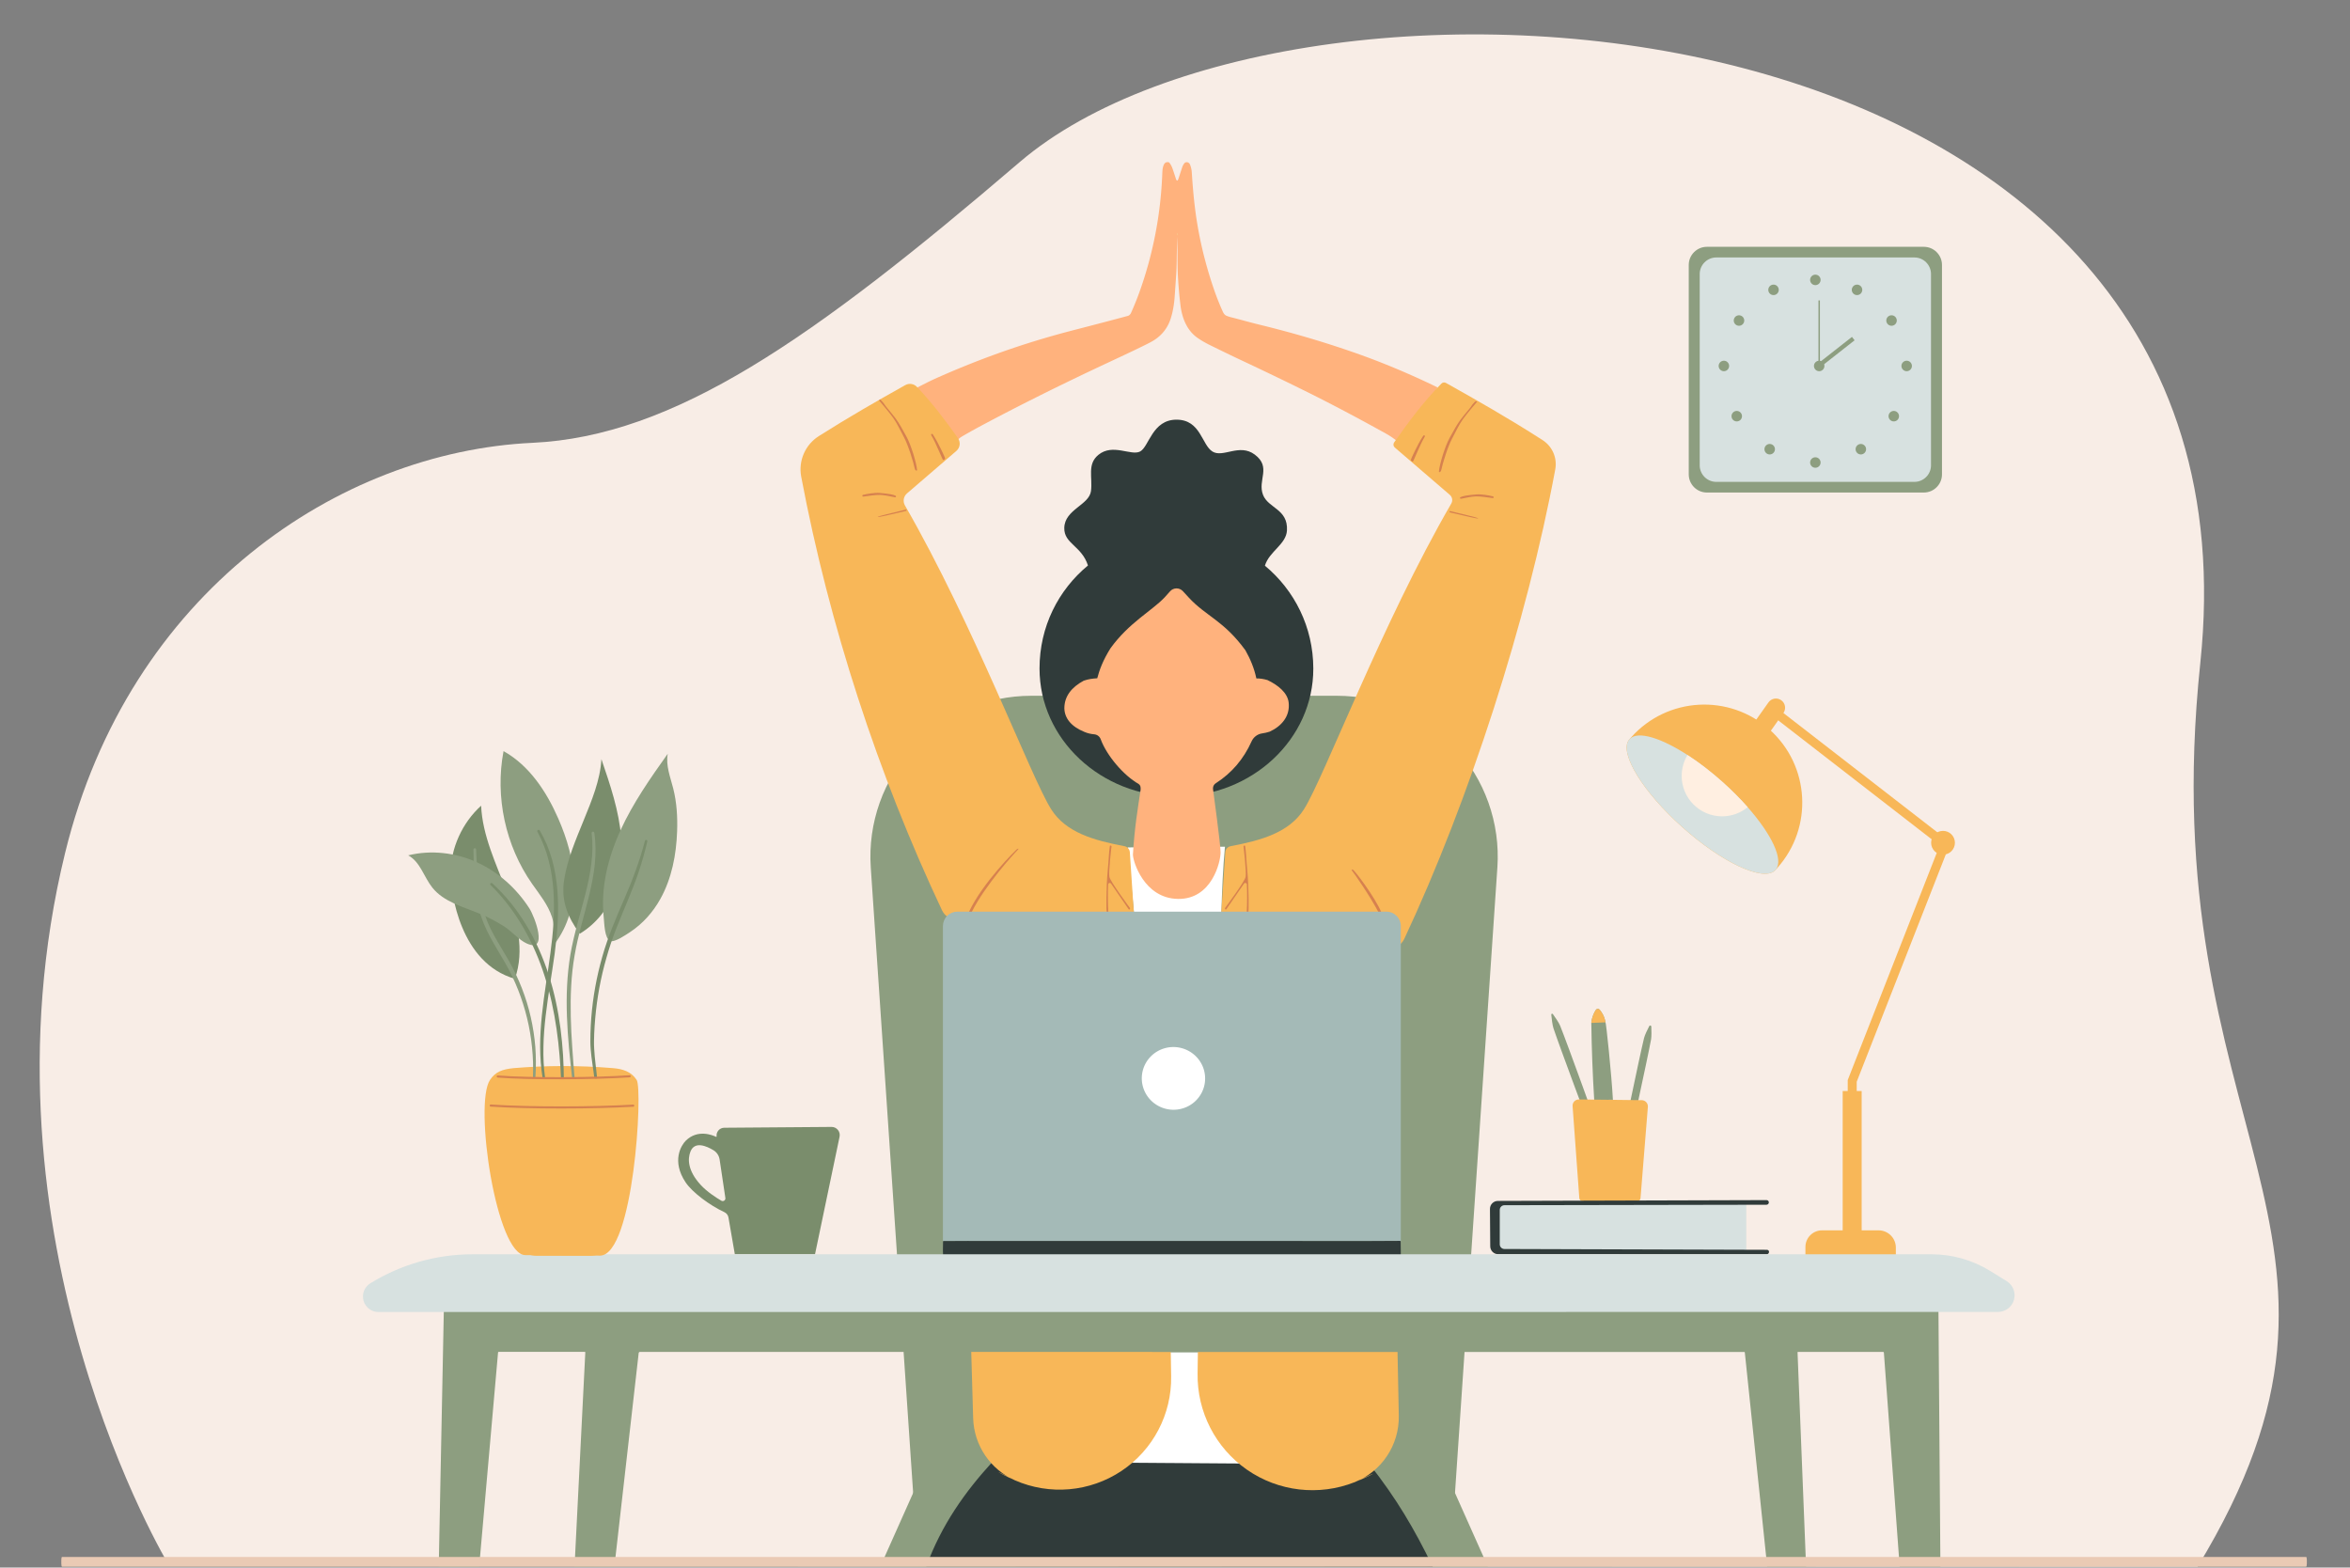 <?xml version="1.0" encoding="UTF-8" standalone="no"?><!DOCTYPE svg PUBLIC "-//W3C//DTD SVG 1.1//EN" "http://www.w3.org/Graphics/SVG/1.1/DTD/svg11.dtd"><svg width="100%" height="100%" viewBox="0 0 2000 1334" version="1.1" xmlns="http://www.w3.org/2000/svg" xmlns:xlink="http://www.w3.org/1999/xlink" xml:space="preserve" xmlns:serif="http://www.serif.com/" style="fill-rule:evenodd;clip-rule:evenodd;stroke-linecap:round;stroke-linejoin:round;stroke-miterlimit:1.5;"><rect x="0" y="0" width="2000" height="1334" fill="#808080" stroke="none"/><rect id="Artboard1" x="0" y="0" width="2000" height="1333.38" style="fill:none;"/><clipPath id="_clip1"><rect x="0" y="0" width="2000" height="1333.38"/></clipPath><g clip-path="url(#_clip1)"><g><path d="M144.191,1332.77c-0,0 -169.081,-278.39 -88.786,-606.875c54.342,-222.312 233.698,-341.353 397.701,-349.041c120.486,-5.649 237.802,-87.43 414.672,-238.874c237.975,-203.765 1065.76,-152.544 1004.83,426.196c-42.284,401.662 171.231,483.718 -2.32,769.126l-1726.1,-0.532Z" style="fill:#f8ede6;fill-rule:nonzero;"/><path d="M1281.88,1368.2l-548.321,-0l54.832,-122.849l438.657,-0l54.832,122.849Z" style="fill:#8d9e80;"/><path d="M1274.37,738.194c2.562,-37.807 -10.67,-74.984 -36.544,-102.671c-25.874,-27.686 -62.071,-43.402 -99.965,-43.402l-260.271,0c-37.894,0 -74.092,15.716 -99.965,43.402c-25.874,27.687 -39.107,64.864 -36.544,102.671c15.911,234.799 45.41,670.103 45.41,670.103l442.469,-0c0,-0 29.499,-435.304 45.41,-670.103Z" style="fill:#8d9e80;"/><path d="M1223.55,329.739l-0.856,1.317l-1.004,1.583l-2.422,3.941l-2.983,4.991l-3.545,6.041l-1.437,2.394l-1.575,2.487l-1.721,2.596l-1.851,2.698l-1.989,2.79l-2.128,2.892l-2.274,3.002l-2.403,3.094l-1.446,1.786l-1.501,1.741l-0.865,0.948l-0.875,0.939l-0.516,0.516l-0.488,0.433l-0.46,0.35l-0.443,0.267l-0.405,0.184l-0.386,0.101l-0.185,0.028l-0.174,-0l-0.176,-0.019l-0.165,-0.046l-0.157,-0.064l-0.156,-0.083l-0.157,-0.11l-0.138,-0.129l0.101,-0.203l0.065,-0.202l0.027,-0.185l-0.009,-0.184l-0.055,-0.184l-0.092,-0.175l-0.129,-0.166l-0.175,-0.156l-1.05,-0.829l-1.068,-0.792l-1.068,-0.774l-1.087,-0.745l-1.096,-0.719l-1.104,-0.699l-1.115,-0.663l-1.123,-0.645l-8.914,-4.917l-8.72,-4.77l-8.545,-4.604l-8.352,-4.448l-8.178,-4.291l-7.983,-4.135l-7.809,-3.978l-7.615,-3.821l-6.409,-3.168l-6.612,-3.25l-6.832,-3.324l-7.026,-3.398l-7.238,-3.481l-7.44,-3.555l-7.652,-3.628l-7.864,-3.701l-5.857,-2.772l-6.418,-3.085l-7.008,-3.407l-7.569,-3.711l-1.538,-0.773l-1.482,-0.783l-1.427,-0.783l-1.391,-0.801l-1.335,-0.801l-1.28,-0.81l-1.234,-0.82l-1.188,-0.829l-0.037,-0.027l-0.709,-0.525l-0.69,-0.543l-0.673,-0.571l-0.653,-0.59l-0.645,-0.617l-0.617,-0.635l-0.617,-0.654l-0.589,-0.672l-0.571,-0.709l-0.553,-0.718l-0.543,-0.746l-0.525,-0.755l-0.506,-0.792l-0.488,-0.801l-0.47,-0.829l-0.451,-0.838l-0.442,-0.875l-0.415,-0.884l-0.396,-0.902l-0.386,-0.93l-0.359,-0.94l-0.35,-0.966l-0.323,-0.977l-0.303,-1.003l-0.295,-1.022l-0.267,-1.041l-0.249,-1.04l-0.23,-1.069l-0.212,-1.086l-0.193,-1.096l-0.175,-1.105l-0.147,-1.123l-0.387,-3.242l-0.369,-3.278l-0.331,-3.306l-0.295,-3.342l-0.276,-3.371l-0.249,-3.398l-0.211,-3.425l-0.185,-3.462l-0.119,-3.26l-0.092,-3.812l-0.055,-4.356l-0.01,-4.917l-0.009,-4.558l-0.028,-4.245l-0.036,-3.932l-0.065,-3.61l0,-0.009l0.037,0.009l0.009,0.037l-0.221,5.654l-0.166,5.212l-0.11,4.751l-0.065,4.301l-0.073,4.3l-0.129,4.098l-0.184,3.895l-0.249,3.683l-1.123,15.967l-0.194,2.394l-0.258,2.349l-0.304,2.292l-0.359,2.247l-0.414,2.192l-0.47,2.145l-0.524,2.091l-0.581,2.044l-0.515,1.593l-0.571,1.538l-0.635,1.501l-0.341,0.727l-0.35,0.718l-0.378,0.71l-0.377,0.69l-0.405,0.682l-0.415,0.672l-0.423,0.663l-0.452,0.644l-0.46,0.645l-0.47,0.626l-0.543,0.681l-0.571,0.663l-0.58,0.654l-0.598,0.636l-0.617,0.626l-0.645,0.608l-0.654,0.589l-0.672,0.58l-0.691,0.571l-0.718,0.552l-0.727,0.535l-0.746,0.524l-0.774,0.507l-0.782,0.497l-0.811,0.479l-0.819,0.46l-1.989,1.059l-2.689,1.363l-3.398,1.676l-4.089,1.989l-4.788,2.293l-5.488,2.597l-13.076,6.132l-7.228,3.38l-7.155,3.379l-7.091,3.361l-7.007,3.361l-6.943,3.352l-6.861,3.334l-6.795,3.333l-6.722,3.324l-6.649,3.315l-6.584,3.306l-6.501,3.297l-6.437,3.287l-6.353,3.278l-6.29,3.269l-6.215,3.269l-6.142,3.251l-5.617,3.011l-5,2.753l-4.384,2.477l-1.961,1.142l-1.814,1.068l-0.525,0.332l-0.506,0.34l-0.488,0.35l-0.479,0.378l-0.461,0.387l-0.442,0.396l-0.432,0.414l-0.406,0.433l-0.368,0.405l-0.193,0.295l-0.212,0.239l-0.23,0.175l-0.249,0.12l-0.156,0.046l-0.175,0.027l-0.175,0l-0.175,-0.018l-0.387,-0.101l-0.414,-0.185l-0.415,-0.23l-0.414,-0.276l-0.415,-0.304l-0.414,-0.331l-0.424,-0.378l-0.414,-0.414l-0.424,-0.442l-0.414,-0.479l-1.547,-1.86l-1.519,-1.87l-1.796,-2.265l-1.768,-2.293l-1.74,-2.311l-1.713,-2.339l-1.547,-2.201l-1.731,-2.587l-1.925,-2.965l-2.099,-3.343l-2.293,-3.729l-2.468,-4.107l-2.661,-4.494l-2.846,-4.871l-0.221,-0.451l-0.082,-0.212l-0.065,-0.212l-0.037,-0.212l-0.009,-0.202l0,-0.203l0.028,-0.202l0.009,-0.046l4.825,-2.459l3.987,-2.008l3.14,-1.537l2.312,-1.078l3.6,-1.611l3.601,-1.584l3.609,-1.565l3.61,-1.547l3.61,-1.529l3.618,-1.501l3.619,-1.482l3.628,-1.465l3.628,-1.445l3.638,-1.428l3.637,-1.399l3.637,-1.382l3.647,-1.362l3.646,-1.336l3.656,-1.326l3.656,-1.298l3.655,-1.28l3.665,-1.261l3.665,-1.234l3.674,-1.216l3.675,-1.197l3.683,-1.179l3.683,-1.16l3.684,-1.132l3.692,-1.115l3.702,-1.095l3.692,-1.078l3.702,-1.05l3.711,-1.04l3.711,-1.013l3.711,-0.985l3.72,-0.976l14.669,-3.803l12.827,-3.352l10.977,-2.901l9.134,-2.449l0.277,-0.083l0.258,-0.101l0.248,-0.111l0.249,-0.138l0.285,-0.194l0.276,-0.211l0.258,-0.24l0.24,-0.276l0.23,-0.295l0.212,-0.322l0.193,-0.341l0.184,-0.377l1.032,-2.33l0.985,-2.311l0.967,-2.293l0.93,-2.275l0.902,-2.265l0.866,-2.247l0.829,-2.228l0.801,-2.21l1.353,-3.868l1.299,-3.876l1.261,-3.886l1.206,-3.905l1.151,-3.913l1.115,-3.923l1.059,-3.932l1.013,-3.95l1.04,-4.282l0.976,-4.282l0.93,-4.309l0.866,-4.31l0.81,-4.337l0.765,-4.346l0.699,-4.356l0.636,-4.374l0.589,-4.392l0.534,-4.402l0.47,-4.411l0.414,-4.429l0.359,-4.448l0.304,-4.456l0.249,-4.476l0.193,-4.484l0.055,-1.059l0.093,-0.985l0.11,-0.93l0.156,-0.866l0.185,-0.801l0.221,-0.737l0.248,-0.672l0.277,-0.608l0.165,-0.304l0.175,-0.276l0.194,-0.258l0.202,-0.23l0.212,-0.202l0.221,-0.185l0.239,-0.156l0.249,-0.129l0.258,-0.111l0.276,-0.082l0.286,-0.056l0.294,-0.037l0.313,-0.009l0.313,0.019l0.341,0.046l0.341,0.064l0.156,0.046l0.148,0.074l0.129,0.101l0.11,0.12l0.663,0.921l0.599,0.948l0.525,0.985l0.469,1.004l0.396,1.041l1.326,3.904l1.492,4.595l0.147,0.433l0.147,0.387l0.148,0.313l0.147,0.267l0.157,0.202l0.147,0.148l0.147,0.082l0.148,0.028l0.147,-0.028l0.148,-0.082l0.147,-0.148l0.147,-0.202l0.147,-0.267l0.148,-0.313l0.147,-0.387l0.147,-0.433l1.059,-3.26l2.137,-6.519l0.258,-0.663l0.331,-0.691l0.405,-0.718l0.488,-0.737l0.295,-0.368l0.341,-0.313l0.368,-0.24l0.203,-0.092l0.202,-0.083l0.249,-0.064l0.258,-0.046l0.267,-0.018l0.267,0.009l0.267,0.037l0.267,0.055l0.258,0.083l0.248,0.11l0.24,0.129l0.23,0.157l0.221,0.175l0.202,0.193l0.185,0.203l0.165,0.23l0.138,0.23l0.12,0.258l0.101,0.239l0.304,0.792l0.267,0.792l0.24,0.81l0.202,0.829l0.175,0.838l0.139,0.847l0.101,0.875l0.073,0.875l0.295,4.53l0.322,4.411l0.35,4.273l0.36,4.134l0.386,4.015l0.415,3.877l0.432,3.748l0.452,3.619l0.57,4.189l0.636,4.199l0.691,4.19l0.736,4.19l0.801,4.199l0.857,4.19l0.911,4.189l0.967,4.2l1.022,4.189l1.087,4.199l1.132,4.19l1.198,4.199l1.243,4.19l1.307,4.199l1.363,4.19l1.418,4.199l0.81,2.302l0.838,2.302l0.866,2.302l0.903,2.302l0.939,2.311l0.957,2.312l0.995,2.311l1.031,2.311l0.295,0.636l0.285,0.534l0.286,0.469l0.294,0.433l0.314,0.378l0.331,0.35l0.35,0.304l0.368,0.267l0.405,0.23l0.415,0.193l1.004,0.387l1.031,0.35l1.068,0.322l1.096,0.276l1.851,0.461l2.624,0.681l7.551,2.026l3.168,0.847l3.057,0.801l2.956,0.755l2.836,0.7l5.276,1.308l5.258,1.326l5.221,1.353l5.194,1.382l5.166,1.399l5.147,1.437l5.111,1.455l5.083,1.482l5.055,1.511l5.028,1.528l5,1.566l4.973,1.583l4.944,1.612l4.918,1.63l4.889,1.666l4.862,1.686l4.374,1.556l4.374,1.584l4.383,1.629l4.384,1.667l4.383,1.713l4.383,1.74l4.383,1.787l4.393,1.823l4.392,1.851l4.401,1.906l4.393,1.934l4.401,1.97l4.402,2.017l4.411,2.053l4.401,2.091l4.411,2.127Zm-221.504,-129.626l0.037,-0.015l0.036,-0.042l0.06,-0.161l0.038,-0.24l0.011,-0.282l-0.019,-0.281l-0.046,-0.239l-0.065,-0.158l-0.037,-0.042l-0.038,-0.013l-0.038,0.014l-0.035,0.043l-0.061,0.161l-0.038,0.239l-0.01,0.282l0.019,0.282l0.046,0.238l0.065,0.159l0.037,0.041l0.038,0.014Z" style="fill:#ffb27d;fill-rule:nonzero;"/><path d="M1002.05,200.113l-0.038,-0.014l-0.037,-0.041l-0.065,-0.159l-0.046,-0.238l-0.019,-0.282l0.01,-0.282l0.038,-0.239l0.061,-0.161l0.035,-0.043l0.038,-0.014l0.038,0.013l0.037,0.042l0.065,0.158l0.046,0.239l0.019,0.281l-0.011,0.282l-0.038,0.24l-0.06,0.161l-0.036,0.042l-0.037,0.015Z" style="fill:#f8b758;fill-rule:nonzero;"/><path d="M1039.44,777.798c0.576,-19.905 1.34,-38.966 3.067,-57.222l-82.805,0.591l5.408,55.493l74.33,1.138Z" style="fill:#fff;"/><path d="M770.456,327.735c3.23,-1.811 7.274,-1.216 9.844,1.45c13.422,14.052 24.468,28.88 34.969,43.664c2.435,3.426 1.86,8.144 -1.326,10.886c-10.304,8.867 -32.101,27.622 -42.036,36.17c-2.971,2.556 -3.699,6.867 -1.732,10.257c58.824,102.052 107.34,231.574 124.434,258.536c12.55,19.796 36.067,26.412 62.442,31.443c2.49,0.475 4.344,2.572 4.511,5.101c0.861,13.011 3.371,51 3.371,51c-0,0 -115.077,5.147 -149.487,6.685c-5.831,0.261 -11.25,-3 -13.75,-8.275c-54.393,-115.315 -96.038,-242.831 -119.831,-369.055c-2.504,-13.468 3.426,-27.106 14.984,-34.459c25.968,-16.457 49.92,-30.115 73.607,-43.403Z" style="fill:#f8b758;fill-rule:nonzero;"/><path d="M1230.61,325.885c-1.263,-0.708 -2.842,-0.485 -3.861,0.543c-15.788,16.014 -28.279,33.128 -40.25,50.093c-0.956,1.355 -0.726,3.213 0.53,4.295c8.161,7.021 36.609,31.499 46.85,40.31c2.148,1.849 2.673,4.967 1.247,7.416c-59.244,102.297 -108.184,233.051 -125.368,260.156c-12.55,19.796 -36.068,26.412 -62.442,31.443c-2.49,0.475 -4.344,2.572 -4.512,5.101c-0.86,13.011 -3.37,51 -3.37,51c-0,0 104.473,23.015 139.471,30.725c6.605,1.455 13.338,-1.849 16.228,-7.963c55.335,-118.123 104.467,-270.155 128.513,-399.639c1.752,-9.688 -2.502,-19.478 -10.78,-24.808c-29.262,-18.792 -55.873,-33.891 -82.256,-48.672Z" style="fill:#f8b758;fill-rule:nonzero;"/><path d="M749.238,340.058c0,0 -0.343,0.115 -0.683,0.228c-0.15,0.05 -0.264,0.171 -0.306,0.323c-0.042,0.152 -0.005,0.315 0.098,0.434c1.817,2.115 8.549,9.998 11.76,14.497c3.597,5.04 6.204,11.005 9.122,16.349c3.739,6.847 8.22,21.648 9.276,26.869c0.103,0.698 0.51,1.315 1.11,1.685c-0.001,0.002 -0.001,0.002 -0.001,0.002c0.175,0.108 0.394,0.115 0.575,0.018c0.181,-0.097 0.297,-0.284 0.303,-0.489c-0.381,-5.538 -5.153,-21.651 -9.309,-28.978c-3.383,-5.965 -5.661,-10.475 -9.018,-15.005c-2.848,-3.843 -8.451,-10.21 -9.019,-11.273c-1.093,-2.048 -3.908,-4.66 -3.908,-4.66Z" style="fill:#d6814f;"/><path d="M1255.33,341.837c0.319,-0.317 0.789,-0.427 1.215,-0.285c0.201,0.064 0.401,0.13 0.529,0.173c0.032,0.011 0.056,0.036 0.065,0.069c0.009,0.032 0.001,0.066 -0.021,0.091c-0.953,1.104 -8.626,10.018 -12.124,14.918c-3.597,5.041 -6.203,11.005 -9.122,16.349c-3.739,6.847 -8.22,21.649 -9.276,26.869c-0.103,0.698 -0.509,1.315 -1.11,1.685c0.001,0.002 0.001,0.002 0.001,0.002c-0.175,0.108 -0.394,0.115 -0.575,0.018c-0.181,-0.097 -0.296,-0.283 -0.303,-0.489c0.382,-5.538 5.154,-21.65 9.309,-28.978c3.383,-5.965 5.662,-10.475 9.019,-15.005c2.847,-3.843 8.451,-10.21 9.018,-11.273c0.796,-1.491 2.505,-3.281 3.375,-4.144Z" style="fill:#d6814f;"/><path d="M746.945,439.892c0.051,0.282 3.314,-0.241 7.195,-1.156c3.306,-0.779 14.963,-3.467 16.999,-3.956c0.14,-0.033 0.326,-0.11 0.348,-0.252c0.028,-0.171 -0.061,-0.639 -0.182,-0.775c-0.12,-0.135 -0.264,-0.109 -0.542,-0.042c-4.631,1.114 -12.598,3.007 -16.378,3.992c-2.916,0.76 -7.491,1.907 -7.44,2.189Z" style="fill:#d6814f;"/><path d="M1258.16,441.155c-0.051,0.282 -3.313,-0.241 -7.195,-1.156c-3.306,-0.779 -14.963,-3.466 -16.999,-3.956c-0.139,-0.033 -0.325,-0.11 -0.348,-0.252c-0.028,-0.171 0.061,-0.638 0.182,-0.775c0.12,-0.135 0.264,-0.109 0.543,-0.041c4.63,1.113 12.597,3.007 16.377,3.992c2.916,0.759 7.492,1.906 7.44,2.188Z" style="fill:#d6814f;"/><path d="M762.171,421.852c0.328,0.155 0.489,0.531 0.375,0.875c-0.115,0.345 -0.469,0.55 -0.825,0.477c-3.836,-0.843 -9.328,-1.925 -12.633,-2.028c-3.413,-0.105 -9.936,0.768 -14.368,1.441c-0.384,0.056 -0.746,-0.197 -0.826,-0.577c-0.08,-0.38 0.15,-0.757 0.525,-0.86c0.004,-0.002 0.007,-0.003 0.011,-0.004c3.317,-0.907 10.25,-2.037 14.207,-1.685c8.948,0.797 11.508,1.422 13.528,2.358c0.002,0.001 0.004,0.002 0.006,0.003Z" style="fill:#d6814f;"/><path d="M1242.93,423.115c-0.328,0.155 -0.489,0.531 -0.374,0.875c0.114,0.345 0.468,0.55 0.824,0.478c3.836,-0.844 9.328,-1.926 12.633,-2.028c3.414,-0.106 9.937,0.767 14.368,1.44c0.385,0.056 0.746,-0.196 0.826,-0.577c0.08,-0.38 -0.15,-0.757 -0.525,-0.86c-0.004,-0.001 -0.007,-0.002 -0.011,-0.003c-3.317,-0.908 -10.25,-2.038 -14.207,-1.686c-8.948,0.798 -11.507,1.423 -13.527,2.358c-0.003,0.001 -0.005,0.002 -0.007,0.003Z" style="fill:#d6814f;"/><path d="M802.636,391.498c-0.475,0.008 -6.014,-14.451 -10.109,-21.147c-0.005,-0.007 -0.009,-0.015 -0.014,-0.022c-0.222,-0.346 -0.124,-0.806 0.22,-1.031c0.344,-0.225 0.805,-0.131 1.033,0.212c0.207,0.304 0.396,0.585 0.565,0.841c4.037,6.134 10.179,19.372 10.07,19.789c-0.369,0.982 -0.994,1.345 -1.765,1.358Z" style="fill:#d6814f;"/><path d="M1202.47,392.761c0.475,0.008 6.014,-14.451 10.109,-21.147c0.005,-0.007 0.009,-0.015 0.014,-0.022c0.222,-0.346 0.124,-0.806 -0.22,-1.031c-0.344,-0.225 -0.805,-0.131 -1.032,0.212c-0.208,0.304 -0.397,0.585 -0.565,0.841c-4.038,6.135 -10.18,19.372 -10.071,19.789c0.369,0.982 0.995,1.345 1.765,1.358Z" style="fill:#d6814f;"/><path d="M1001.27,357.152c20.706,-0.016 21.421,21.529 30.666,27.147c9.061,5.506 22.876,-7.191 35.935,2.548c14.472,10.794 2.144,21.741 7.059,34.314c4.498,11.505 21.367,11.957 20.356,30.272c-0.654,11.844 -15.141,17.829 -18.767,29.981c25.157,20.901 41.129,52.189 41.191,87.481c0.104,60.138 -52.204,108.963 -116.504,108.963c-64.301,-0 -116.504,-48.825 -116.504,-108.963c-0,-35.593 16.015,-66.846 41.222,-87.658c-5.43,-16.854 -20.444,-18.426 -20.154,-31.971c0.339,-15.813 21.294,-19.405 22.748,-31.525c1.409,-11.744 -3.403,-22.662 6.246,-30.621c12.197,-10.06 27.911,1.101 35.528,-2.886c7.617,-3.987 10.272,-27.067 30.978,-27.082Z" style="fill:#303b3a;"/><path d="M1038.8,725.368c-0.062,-7.087 -6.191,-51.939 -6.191,-51.939c-0.693,-2.939 -0.263,-5.433 2.372,-7.055c13.374,-8.6 23.443,-20.426 30.21,-35.478c1.628,-3.634 5.002,-6.183 8.942,-6.757c2.073,-0.269 4.22,-0.786 6.449,-1.49c9.856,-4.528 17.539,-12.992 16.143,-24.869c-0.954,-8.115 -8.784,-14.64 -18.046,-19.036c-3.147,-0.923 -6.294,-1.441 -9.441,-1.391c-1.833,-8.787 -5.193,-16.635 -9.348,-23.994c-18.53,-25.4 -33.472,-28.849 -48.215,-44.866c0,0 -2.435,-2.646 -4.954,-5.383c-1.406,-1.528 -3.391,-2.39 -5.467,-2.375c-2.077,0.015 -4.05,0.906 -5.434,2.454c-2.433,2.722 -4.769,5.335 -4.769,5.335c-10.716,11.279 -30.223,21.368 -45.955,43.167c-6.557,10.506 -9.367,18.341 -11.271,25.53c-3.985,0.234 -7.547,0.687 -11.517,2.063c-10.326,5.573 -16.518,13.261 -16.473,23.613c0.233,8.319 5.833,15.417 16.962,19.927c2.797,1.22 5.618,1.847 8.454,2.088c2.553,0.212 4.738,1.913 5.57,4.335c5.17,13.944 19.524,30.731 32.214,37.902c1.601,1.101 1.824,2.645 1.705,4.857c-2.413,16.206 -5.12,31.829 -6.547,55.163c-0.122,5.54 9.354,37.398 38.362,37.831c29.008,0.433 36.312,-31.929 36.245,-39.632Z" style="fill:#ffb27d;"/><path d="M945.567,751.985c-0.324,-0.472 -0.912,-0.685 -1.464,-0.531c-0.551,0.154 -0.943,0.641 -0.976,1.213c-0.398,7.796 -0.293,16.31 0.112,23.685c0.003,0.073 -0.03,0.12 -0.098,0.145c-0.817,0.28 -0.502,0.235 -1.319,-0.013c-0.019,-0.042 -0.023,-0.106 -0.018,-0.185c-0.25,0 -0.537,-20.572 1.022,-36.396c0.834,-8.468 0.87,-14.22 1.727,-19.986c0.008,-0.085 0.119,-0.206 0.222,-0.245c0.435,-0.167 0.756,-0.125 1.089,0.203c0.083,0.082 0.13,0.203 0.1,0.325c-0,0 -2.603,21.544 -1.795,26.055c0.693,3.867 17.397,26.356 17.397,26.356c0.044,0.061 0.229,0.44 0.198,0.502c-0.019,0.679 -0.219,0.843 -0.795,0.897c-0.06,0.029 -0.323,-0.119 -0.364,-0.162c-0,-0 -10.396,-15.114 -15.038,-21.863Z" style="fill:#d6814f;fill-rule:nonzero;"/><path d="M1058.7,751.985c0.324,-0.472 0.912,-0.685 1.463,-0.531c0.552,0.154 0.944,0.641 0.977,1.213c0.398,7.796 0.293,16.31 -0.112,23.685c-0.003,0.073 0.03,0.12 0.098,0.145c0.817,0.28 0.502,0.235 1.318,-0.013c0.02,-0.042 0.024,-0.106 0.019,-0.185c0.249,0 0.537,-20.572 -1.022,-36.396c-0.835,-8.468 -0.871,-14.22 -1.727,-19.986c-0.008,-0.085 -0.119,-0.206 -0.222,-0.245c-0.435,-0.167 -0.756,-0.125 -1.089,0.203c-0.083,0.082 -0.131,0.203 -0.1,0.325c0,0 2.603,21.544 1.794,26.055c-0.693,3.867 -17.397,26.356 -17.397,26.356c-0.043,0.061 -0.229,0.44 -0.197,0.502c0.019,0.679 0.219,0.843 0.795,0.897c0.06,0.029 0.323,-0.119 0.364,-0.162c-0,-0 10.395,-15.114 15.038,-21.863Z" style="fill:#d6814f;fill-rule:nonzero;"/><path d="M1173.12,776.215c-6.998,-13.366 -20.19,-32.493 -22.753,-35.639c-0.084,-0.103 -0.028,-0.191 0.049,-0.255c0,0 0.438,-0.353 0.606,-0.413c1.171,-0.418 19.413,23.965 24.51,36.319c0.24,0.584 0.507,1.139 0.562,1.682c-1.225,-0.086 -2.293,-0.494 -2.974,-1.694Z" style="fill:#d6814f;fill-rule:nonzero;"/><path d="M827.006,776.104c11.818,-23.344 35.98,-49.621 38.834,-52.505c0.842,-0.852 1.014,-1.198 0.95,-1.288c-0.224,-0.317 -1.355,0.38 -1.605,0.62c-0.898,0.86 -28.419,27.468 -40.591,53.185c-0.27,0.571 -0.507,1.139 -0.562,1.682c1.225,-0.086 2.293,-0.494 2.974,-1.694Z" style="fill:#d6814f;fill-rule:nonzero;"/><g><path d="M1580.18,1050.84l-7.649,0l-0,-131.687l78.241,-199.645l-139.697,-108.251l4.683,-6.044l144.223,111.756l-79.801,203.627l-0,130.244Z" style="fill:#f8b758;fill-rule:nonzero;"/><path d="M1495.29,625.051c-3.514,-2.493 -4.343,-7.36 -1.85,-10.875l11.633,-16.413c2.493,-3.516 7.362,-4.343 10.876,-1.851c3.515,2.492 4.345,7.361 1.853,10.875l-11.637,16.412c-2.492,3.515 -7.361,4.345 -10.875,1.852Z" style="fill:#f8b758;fill-rule:nonzero;"/><path d="M1643.51,717.213c-0,-5.591 4.533,-10.125 10.125,-10.125c5.593,-0 10.126,4.534 10.126,10.125c0,5.593 -4.533,10.127 -10.126,10.127c-5.592,0 -10.125,-4.534 -10.125,-10.127Z" style="fill:#f8b758;fill-rule:nonzero;"/><path d="M1613.49,1068.95l-76.953,0l-0,-7.767c-0,-7.807 6.329,-14.136 14.136,-14.136l48.113,-0c8.121,-0 14.704,6.585 14.704,14.705l-0,7.198Z" style="fill:#f8b758;fill-rule:nonzero;"/><rect x="1568.24" y="928.48" width="16.16" height="122.361" style="fill:#f8b758;fill-rule:nonzero;"/><path d="M1512.61,738.626c-0.365,0.408 -0.731,0.817 -1.106,1.197l-0.079,0.087c-0.355,0.399 -0.713,0.779 -1.08,1.149c-10.45,9.066 -45.082,-7.184 -78.588,-37.147c-33.496,-29.953 -53.508,-62.571 -45.664,-73.964c0.328,-0.408 0.668,-0.804 1.022,-1.202l0.078,-0.088c0.338,-0.415 0.702,-0.824 1.067,-1.232c30.711,-34.342 83.443,-37.275 117.775,-6.575c34.342,30.711 37.284,83.434 6.575,117.775Z" style="fill:#f8b758;fill-rule:nonzero;"/><path d="M1511.51,739.832l-0.076,0.075c-0.115,0.155 -0.228,0.288 -0.343,0.423c-0.23,0.268 -0.479,0.494 -0.747,0.725c-10.439,9.063 -45.082,-7.171 -78.579,-37.148c-33.497,-29.942 -53.514,-62.557 -45.675,-73.952c0.21,-0.288 0.421,-0.574 0.649,-0.822c0.115,-0.134 0.231,-0.268 0.383,-0.383l0.078,-0.096c7.11,-6.729 26.421,-0.726 48.982,13.88c9.598,6.215 19.788,13.996 29.883,23.02c7.917,7.092 15.084,14.321 21.318,21.376c20.323,23.076 30.571,44.376 24.127,52.902Z" style="fill:#d7e1e0;fill-rule:nonzero;"/><path d="M1487.38,686.93c-5.909,4.874 -13.499,7.782 -21.777,7.782c-18.984,-0 -34.377,-15.393 -34.377,-34.377c0,-6.521 1.817,-12.619 4.953,-17.801c9.598,6.215 19.788,13.996 29.883,23.02c7.917,7.092 15.084,14.321 21.318,21.376Z" style="fill:#ffefe1;fill-rule:nonzero;"/></g><path d="M1179.93,775.818c3.249,0 6.364,1.291 8.66,3.587c2.297,2.297 3.587,5.412 3.587,8.66c0,53.991 0,268.083 0,268.083l-389.678,0l-0,-268.083c-0,-3.248 1.29,-6.363 3.587,-8.66c2.297,-2.296 5.412,-3.587 8.66,-3.587c58.258,0 306.926,0 365.184,0Z" style="fill:#a4bab7;"/><path d="M1405.14,884.702c0,0 0,0 0,0c-3.206,17.429 -19.179,90.115 -19.179,90.115l-5.956,-1.268c-0,0 14.979,-72.897 19.179,-90.115c0.633,-2.594 2.869,-7.177 4.43,-10.199c0.189,-0.384 0.617,-0.589 1.035,-0.496c0.419,0.092 0.72,0.458 0.73,0.887c0.14,3.387 0.242,8.464 -0.239,11.076Z" style="fill:#8d9e80;"/><path d="M1322.11,875.121c-0,-0 -0,-0 -0,-0c5.642,16.799 31.747,86.491 31.747,86.491l5.717,-2.099c-0,0 -25.152,-70.042 -31.747,-86.491c-1.065,-2.654 -4.272,-7.305 -6.234,-10.034c-0.196,-0.28 -0.556,-0.392 -0.876,-0.272c-0.32,0.12 -0.518,0.442 -0.48,0.781c0.322,3.337 0.967,8.927 1.873,11.624Z" style="fill:#8d9e80;"/><path d="M1366.3,869.679c0.59,-0.073 5.254,45.125 6.391,66.254l-15.912,0.194c-1.354,-21.898 -2.176,-43.795 -2.468,-65.693c0.66,-5.659 2.646,-9.273 4.034,-11.18c0.377,-0.427 0.916,-0.676 1.485,-0.686c0.57,-0.01 1.117,0.219 1.51,0.632c1.645,1.905 4.101,5.477 4.96,10.479Z" style="fill:#8d9e80;fill-rule:nonzero;"/><clipPath id="_clip2"><path d="M1366.3,869.679c0.59,-0.073 5.254,45.125 6.391,66.254l-15.912,0.194c-1.354,-21.898 -2.176,-43.795 -2.468,-65.693c0.66,-5.659 2.646,-9.273 4.034,-11.18c0.377,-0.427 0.916,-0.676 1.485,-0.686c0.57,-0.01 1.117,0.219 1.51,0.632c1.645,1.905 4.101,5.477 4.96,10.479Z" clip-rule="nonzero"/></clipPath><g clip-path="url(#_clip2)"><path d="M1368.15,853.107l0.672,16.838l-15.944,0.635l-0.671,-16.837l15.943,-0.636Z" style="fill:#f8b758;"/></g><path d="M1396.18,1019.65c-0.112,1.394 -1.214,2.505 -2.607,2.629c-15.623,1.354 -31.247,1.326 -46.87,-0.028c-1.401,-0.124 -2.506,-1.246 -2.608,-2.649c-0.846,-11.569 -4.476,-61.256 -5.719,-78.279c-0.108,-1.479 0.408,-2.935 1.424,-4.014c1.015,-1.08 2.437,-1.685 3.919,-1.667c12.351,0.146 41.239,0.487 53.506,0.632c1.467,0.017 2.862,0.642 3.85,1.727c0.989,1.084 1.483,2.53 1.366,3.993c-1.358,16.834 -5.336,66.175 -6.261,77.656Z" style="fill:#f8b758;fill-rule:nonzero;"/><path d="M1025.42,921.21l-0.201,1.294l-0.265,1.283l-0.328,1.268l-0.39,1.251l-0.452,1.23l-0.513,1.207l-0.572,1.179l-0.63,1.151l-0.686,1.118l-0.74,1.084l-0.794,1.046l-0.845,1.006l-0.893,0.964l-0.94,0.919l-0.985,0.872l-1.028,0.823l-1.066,0.773l-1.104,0.719l-1.139,0.665l-1.17,0.608l-1.199,0.551l-1.225,0.492l-1.248,0.432l-1.268,0.371l-1.285,0.308l-1.299,0.246l-1.31,0.182l-1.317,0.118l-1.322,0.054l-1.323,-0.01l-1.321,-0.074l-1.316,-0.139l-1.308,-0.202l-1.297,-0.266l-1.282,-0.328l-1.264,-0.39l-1.243,-0.451l-1.22,-0.511l-1.193,-0.569l-1.164,-0.626l-1.131,-0.683l-1.097,-0.736l-1.058,-0.788l-1.019,-0.839l-0.976,-0.887l-0.93,-0.934l-0.884,-0.977l-0.834,-1.019l-0.783,-1.059l-0.729,-1.095l-0.675,-1.128l-0.617,-1.161l-0.56,-1.188l-0.5,-1.214l-0.439,-1.237l-0.378,-1.257l-0.315,-1.273l-0.251,-1.287l-0.188,-1.297l-0.123,-1.305l-0.058,-1.309l0.007,-1.309l0.072,-1.308l0.136,-1.303l0.201,-1.294l0.265,-1.283l0.328,-1.269l0.39,-1.25l0.452,-1.23l0.513,-1.207l0.572,-1.179l0.63,-1.151l0.686,-1.118l0.74,-1.084l0.794,-1.046l0.845,-1.006l0.893,-0.964l0.941,-0.919l0.985,-0.872l1.027,-0.824l1.066,-0.772l1.104,-0.719l1.139,-0.665l1.17,-0.608l1.199,-0.551l1.225,-0.492l1.248,-0.432l1.268,-0.371l1.285,-0.308l1.299,-0.246l1.31,-0.182l1.317,-0.118l1.322,-0.054l1.323,0.01l1.321,0.074l1.316,0.139l1.308,0.202l1.297,0.266l1.282,0.328l1.264,0.39l1.243,0.451l1.22,0.51l1.193,0.57l1.164,0.626l1.131,0.683l1.097,0.736l1.058,0.788l1.019,0.839l0.976,0.887l0.93,0.934l0.884,0.977l0.834,1.019l0.783,1.059l0.729,1.095l0.675,1.128l0.617,1.161l0.56,1.188l0.5,1.214l0.439,1.237l0.378,1.257l0.315,1.273l0.251,1.287l0.188,1.297l0.123,1.304l0.058,1.31l-0.007,1.309l-0.072,1.308l-0.136,1.303Z" style="fill:#fff;fill-rule:nonzero;"/><path d="M707.704,959.027c2.093,-0.015 4.08,0.916 5.406,2.536c1.326,1.619 1.849,3.751 1.421,5.8c-5.32,25.463 -20.903,100.055 -20.903,100.055l-68.235,-0c-0,-0 -3.927,-22.676 -5.419,-31.296c-0.35,-2.017 -1.675,-3.732 -3.539,-4.579c-12.418,-5.775 -27.241,-16.801 -32.954,-25.359c-12.13,-18.167 -3.713,-31.559 0.098,-35.37c10.188,-10.186 23.145,-4.671 25.86,-3.341c0.099,0.054 0.22,0.047 0.313,-0.017c0.092,-0.063 0.141,-0.174 0.127,-0.285c0,-0.007 -0.001,-0.014 -0.001,-0.02c-0.246,-1.867 0.322,-3.748 1.558,-5.168c1.235,-1.42 3.021,-2.241 4.903,-2.256c19.725,-0.152 70.949,-0.544 91.365,-0.7Zm-95.259,27.731c-0.492,-3.286 -2.422,-6.184 -5.265,-7.905c-5.911,-3.572 -15.894,-7.877 -19.504,1.022c-2.633,6.494 -2.354,16.546 8.718,28.567c5.291,5.746 12.882,10.667 17.527,13.397c0.762,0.443 1.71,0.41 2.44,-0.085c0.729,-0.495 1.11,-1.364 0.979,-2.236c-1.195,-8.054 -3.672,-24.591 -4.895,-32.76Z" style="fill:#7a8d6c;fill-rule:nonzero;"/><g><path d="M1486.19,1064.32l-211.114,0.434l-0.243,-40.427l211.357,-0l-0,39.993Z" style="fill:#d7e1e0;fill-rule:nonzero;"/><path d="M1268.05,1028.82c-0.013,-1.799 0.691,-3.529 1.956,-4.807c1.266,-1.279 2.988,-2 4.787,-2.006c36.513,-0.11 208.565,-0.627 228.671,-0.688c1.062,-0.003 1.927,0.852 1.938,1.913c-0,0.001 -0,0.002 -0,0.002c0.005,0.535 -0.204,1.05 -0.58,1.431c-0.377,0.381 -0.889,0.596 -1.425,0.596c-20.738,0.038 -194.447,0.351 -223.029,0.403c-2.196,0.004 -3.974,1.785 -3.975,3.981c-0.001,7.157 -0.004,22.135 -0.006,29.29c-0,2.194 1.775,3.975 3.969,3.982c28.73,0.088 204.216,0.626 223.465,0.686c0.952,0.002 1.727,0.766 1.744,1.718c0,0.001 0,0.002 0,0.003c0.01,0.554 -0.203,1.089 -0.591,1.484c-0.388,0.395 -0.919,0.618 -1.473,0.618c-20.954,-0.008 -192.237,-0.068 -228.458,-0.08c-3.716,-0.002 -6.734,-2.999 -6.761,-6.715c-0.063,-8.545 -0.17,-23.227 -0.232,-31.811Z" style="fill:#303b3a;fill-rule:nonzero;"/></g><path d="M824.289,1056.08l341.122,0.064l26.011,-0.129l0.123,0.009l0.115,0.046l0.107,0.065l0.098,0.083l0.082,0.11l0.057,0.12l0.033,0.129l0.017,0.138l0.09,6.639l0.016,0.921l0.016,2.394l-0.016,0.93l-0.033,0.838l-0.057,0.801l-0.082,0.746l-0.098,0.709l-0.123,0.663l-0.156,0.645l-0.18,0.598l-0.205,0.571l-0.23,0.525l-0.254,0.488l-0.287,0.451l-0.319,0.433l-0.336,0.378l-0.361,0.34l-0.385,0.323l-0.41,0.276l-0.45,0.249l-0.451,0.193l-0.541,0.166l-0.639,0.138l-0.738,0.11l-0.827,0.092l-0.927,0.056l-1.024,0.046l-1.123,0.009l-134.572,0.009l-105.988,0.028l-77.419,0.046l-48.843,0.055l-2.655,-0l-1.394,-0.055l-0.622,-0.055l-0.59,-0.065l-0.549,-0.083l-0.517,-0.11l-0.508,-0.129l-0.483,-0.148l-0.459,-0.174l-0.435,-0.194l-0.418,-0.221l-0.393,-0.239l-0.377,-0.267l-0.361,-0.304l-0.344,-0.322l-0.327,-0.35l-0.304,-0.378l-0.295,-0.414l-0.262,-0.433l-0.229,-0.479l-0.213,-0.525l-0.181,-0.562l-0.147,-0.616l-0.131,-0.664l-0.099,-0.699l-0.074,-0.755l-0.09,-1.262l-0.065,-1.261l-0.049,-1.271l-0.033,-1.28l0.115,-7.606l0.032,-0.203l0.033,-0.083l0.041,-0.064l0.057,-0.046l0.074,-0.037l0.18,-0.037l21.259,-0.11Z" style="fill:#303b3a;fill-rule:nonzero;"/><rect x="956.048" y="1150.83" width="99.4" height="94.724" style="fill:#fff;"/><path d="M1219.37,1333.31c-15.566,-32.011 -30.935,-58.185 -53.709,-86.996l-320.949,-2.301c-23.17,25.246 -43.364,53.503 -56.372,89.034l431.03,0.263Z" style="fill:#303b3a;"/><path d="M1019.48,1149.36l169.891,0.377c0,0 0.596,29.859 1.098,55.032c0.499,24.999 -14.636,47.659 -37.919,56.775c26.956,-13.014 14.138,-5.595 0.297,-0.168c-30.369,11.977 -64.713,8.006 -91.546,-10.587c-26.834,-18.593 -42.616,-49.353 -42.069,-81.994c0.117,-11.587 0.248,-19.435 0.248,-19.435Z" style="fill:#f8b758;"/><path d="M996.368,1148.65l-169.798,1.083c-0,0 0.911,31.622 1.645,57.118c0.667,23.172 14.669,43.869 35.929,53.109c-24.243,-12.612 -12.725,-5.571 -0.455,-0.231c29.615,12.996 63.81,10.017 90.731,-7.905c26.921,-17.922 42.862,-48.32 42.298,-80.656c-0.188,-13.263 -0.35,-22.518 -0.35,-22.518Z" style="fill:#f8b758;"/><g><path d="M1649.74,1113.65l1.676,219.73l-34.651,-0l-13.453,-182.169l-0.028,-0.175l-0.046,-0.147l-0.065,-0.12l-0.082,-0.101l-0.111,-0.083l-0.129,-0.055l-0.147,-0.037l-0.175,-0.009l-72.258,-0l-0.175,0.036l-0.147,0.102l-0.092,0.156l-0.028,0.175l7.265,182.427l-33.076,-0l-19.071,-182.445l-0.046,-0.148l-0.092,-0.119l-0.138,-0.074l-0.147,-0.028l-939.886,-0.073l-0.194,0.018l-0.193,0.055l-0.175,0.083l-0.157,0.12l-0.138,0.147l-0.11,0.166l-0.074,0.184l-0.037,0.194l-20.599,181.091l-0.046,0.202l-0.092,0.175l-0.129,0.138l-0.166,0.111l-0.414,0.203l-33.159,-0l9.171,-182.399l0,-0.009l-0.009,-0.111l-0.028,-0.101l-0.046,-0.092l-0.064,-0.083l-0.083,-0.065l-0.092,-0.055l-0.111,-0.028l-0.101,-0.009l-72.994,0l-0.166,0.009l-0.138,0.037l-0.12,0.046l-0.101,0.083l-0.083,0.092l-0.065,0.111l-0.036,0.138l-0.028,0.156l-16.069,182.28l-34.402,-0l4.374,-220.255l1270.78,-0.009l0.221,0.018l0.202,0.056l0.212,0.101l0.562,0.359Z" style="fill:#8d9e80;fill-rule:nonzero;"/><path d="M1700.39,1116.49c6.329,-0.001 11.889,-4.2 13.62,-10.287c1.731,-6.088 -0.787,-12.584 -6.169,-15.915c-4.796,-2.968 -9.539,-5.903 -13.947,-8.631c-15.034,-9.305 -32.365,-14.234 -50.046,-14.234l-1241.66,-0c-30.737,-0 -60.869,8.552 -87.024,24.7c-0.002,0.001 -0.004,0.002 -0.005,0.003c-5.023,3.101 -7.377,9.16 -5.765,14.839c1.612,5.678 6.798,9.597 12.701,9.597c219.65,-0.012 1151.73,-0.061 1378.3,-0.072Z" style="fill:#d7e1e0;"/></g><g><path d="M521.79,909.007c8.318,0.689 15.546,3.024 20.056,10.049c5.416,8.438 -2.638,148.979 -31.094,149.511l-63.55,-0.433c-24.679,0.367 -44.009,-128.542 -30.189,-149.078c4.66,-6.925 10.211,-9.024 20.054,-10.049c26.815,-2.238 54.78,-2.48 84.723,-0Z" style="fill:#f8b758;fill-rule:nonzero;"/><g><g><path d="M438.185,832.955c8.593,-23.968 1.937,-50.606 -7.077,-74.418c-9.013,-23.812 -20.502,-47.428 -21.636,-72.865c-16.035,14.439 -26.105,36.36 -25.939,57.936c0.123,16.209 8.166,76.127 54.652,89.347" style="fill:#7a8d6c;fill-rule:nonzero;"/><path d="M453.582,916.429c0.345,-8.415 0.073,-16.847 -0.797,-25.205c-0.832,-8.364 -2.235,-16.665 -4.229,-24.821c-3.97,-16.314 -10.14,-32.073 -18.469,-46.643c-4.144,-7.313 -8.681,-14.49 -12.75,-22.022c-4.095,-7.494 -7.534,-15.535 -9.633,-23.887c-2.134,-8.339 -3.312,-16.857 -3.948,-25.358c-0.612,-8.511 -0.708,-17.01 -0.811,-25.483c-0.008,-0.63 0.496,-1.146 1.128,-1.155c0.617,-0.006 1.128,0.485 1.154,1.098c0.339,8.461 0.674,16.914 1.514,25.286c0.757,8.378 2.045,16.689 4.234,24.74c2.194,8.053 5.418,15.723 9.495,23.066c4.008,7.366 8.594,14.485 12.794,21.918c8.366,14.918 14.691,31.018 18.459,47.697c1.885,8.338 3.195,16.8 3.869,25.314c0.64,8.515 0.67,17.069 0.077,25.574c-0.04,0.575 -0.539,1.009 -1.116,0.969c-0.565,-0.039 -0.993,-0.525 -0.971,-1.088" style="fill:#8d9e80;fill-rule:nonzero;"/></g><g><path d="M452.802,752.07c-22.673,-32.365 -31.627,-74.025 -24.256,-112.849c21.907,12.224 36.548,34.402 46.589,57.388c7.484,17.138 12.937,35.428 13.297,54.123c-0,19.007 -4.735,37.06 -16.282,52.387c-1.151,-7.469 0.113,-14.893 -2.311,-22.471c-3.419,-10.699 -10.685,-19.511 -17.037,-28.578" style="fill:#8d9e80;fill-rule:nonzero;"/><path d="M461.834,917.586c-1.472,-8.838 -2.105,-17.806 -2.15,-26.759c-0.008,-8.953 0.594,-17.89 1.488,-26.773c1.798,-17.775 4.963,-35.312 7.257,-52.892c2.378,-17.535 3.787,-35.241 2.602,-52.827c-0.583,-8.782 -1.855,-17.519 -4.083,-26.016c-2.172,-8.505 -5.32,-16.774 -9.575,-24.468c-0.305,-0.551 -0.105,-1.245 0.446,-1.552c0.541,-0.299 1.223,-0.109 1.536,0.42c4.568,7.76 8.027,16.158 10.485,24.817c2.412,8.681 3.843,17.602 4.568,26.551c1.398,17.926 -0.018,35.885 -2.36,53.564c-2.452,17.668 -5.584,35.165 -7.643,52.754c-1.031,8.794 -1.742,17.616 -1.903,26.446c-0.198,8.828 0.185,17.675 1.398,26.42c0.079,0.571 -0.321,1.1 -0.892,1.179c-0.561,0.078 -1.082,-0.309 -1.174,-0.864" style="fill:#7a8d6c;fill-rule:nonzero;"/></g><g><path d="M493.418,794.619c6.949,-4.215 13.147,-9.664 18.213,-16.02c14.403,-18.064 18.888,-42.459 17.065,-65.49c-1.825,-23.033 -9.367,-45.176 -16.851,-67.034c-1.013,17.848 -8.243,35.157 -14.974,51.717c-6.729,16.56 -13.932,33.161 -16.723,50.817c-2.79,17.656 2.724,31.577 13.27,46.01" style="fill:#7a8d6c;fill-rule:nonzero;"/><path d="M486.976,918.09c-0.967,-8.761 -1.926,-17.529 -2.741,-26.318c-0.781,-8.794 -1.389,-17.614 -1.722,-26.456c-0.664,-17.675 -0.002,-35.501 2.943,-53.052c3.023,-17.559 8.477,-34.422 12.746,-51.43c2.151,-8.501 4.004,-17.065 5.041,-25.726c1.092,-8.644 1.345,-17.406 0.283,-26.05c-0.077,-0.626 0.365,-1.195 0.991,-1.274c0.615,-0.074 1.177,0.356 1.269,0.963c1.33,8.834 1.312,17.834 0.434,26.692c-0.928,8.865 -2.684,17.592 -4.731,26.2c-4.129,17.214 -9.528,34.013 -12.436,51.243c-3.032,17.214 -3.67,34.8 -3.29,52.337c0.185,8.775 0.672,17.553 1.281,26.331c0.57,8.779 1.288,17.557 2.013,26.34c0.048,0.578 -0.382,1.082 -0.955,1.129c-0.567,0.046 -1.064,-0.368 -1.126,-0.929" style="fill:#8d9e80;fill-rule:nonzero;"/></g><g><path d="M513.806,780.684c-2.715,-25.361 3.706,-51.037 14.338,-74.22c10.632,-23.184 25.356,-44.219 40.148,-64.995c-1.826,9.912 2.206,19.815 4.677,29.586c2.997,11.86 3.723,24.202 3.298,36.426c-0.697,19.939 -4.564,40.116 -14.272,57.547c-6.245,11.215 -15.048,21.176 -25.826,28.22c-2.957,1.931 -13.008,8.991 -16.793,7.52c-4.942,-1.92 -5.067,-15.378 -5.57,-20.084" style="fill:#8d9e80;fill-rule:nonzero;"/><path d="M550.929,716.048c-2.008,8.568 -4.402,17.051 -7.171,25.415c-2.791,8.36 -6.059,16.55 -9.397,24.666c-3.325,8.127 -6.808,16.16 -9.961,24.298c-3.173,8.126 -5.952,16.381 -8.311,24.765c-4.822,16.738 -7.974,33.948 -9.504,51.305c-0.408,4.336 -0.666,8.687 -0.87,13.041c-0.146,4.375 -0.323,8.682 -0.024,12.993c0.433,8.655 1.832,17.324 2.591,26.117c0.055,0.628 -0.41,1.181 -1.039,1.236c-0.616,0.054 -1.163,-0.398 -1.232,-1.01c-0.98,-8.656 -2.621,-17.292 -3.31,-26.151c-0.373,-4.436 -0.256,-8.909 -0.177,-13.294c0.143,-4.406 0.337,-8.814 0.686,-13.214c1.36,-17.594 4.535,-35.048 9.371,-52.026c4.779,-17.023 11.815,-33.284 18.782,-49.322c7.002,-16.039 13.105,-32.396 17.538,-49.323c0.145,-0.557 0.718,-0.892 1.275,-0.745c0.549,0.141 0.88,0.702 0.753,1.249" style="fill:#7a8d6c;fill-rule:nonzero;"/></g><g><path d="M450.559,773.083c-10.832,-16.849 -26.26,-30.864 -44.481,-39.181c-18.221,-8.32 -39.222,-10.776 -58.668,-5.978c10.263,5.479 13.363,18.54 20.659,27.6c9.593,11.912 25.564,16.019 39.704,21.848c7.28,3.001 14.302,6.626 20.972,10.81c6.433,4.035 12.758,11.636 19.447,14.693c18.899,8.637 6.755,-22.968 2.367,-29.792" style="fill:#8d9e80;fill-rule:nonzero;"/><path d="M418.933,751.664c5.709,5.222 11.016,10.889 15.898,16.9c4.856,6.036 9.268,12.426 13.274,19.056c8.011,13.277 14.221,27.579 18.993,42.3c4.682,14.76 7.891,29.948 9.912,45.253c0.993,7.655 1.711,15.341 2.204,23.033c0.44,7.698 0.653,15.399 0.694,23.099c0.004,0.628 -0.505,1.143 -1.134,1.147c-0.618,0.002 -1.125,-0.489 -1.147,-1.1c-0.278,-7.66 -0.728,-15.307 -1.401,-22.928c-0.619,-7.625 -1.461,-15.228 -2.571,-22.787c-2.184,-15.117 -5.377,-30.091 -10.033,-44.607c-4.565,-14.534 -10.687,-28.577 -18.316,-41.752c-3.813,-6.59 -8.049,-12.934 -12.689,-18.973c-4.612,-6.059 -9.654,-11.797 -15.119,-17.119c-0.414,-0.404 -0.422,-1.064 -0.021,-1.479c0.396,-0.406 1.04,-0.42 1.456,-0.043" style="fill:#7a8d6c;fill-rule:nonzero;"/></g></g><path d="M521.79,918.048c8.343,0.232 17.569,1.963 20.056,9.48c2.484,7.518 -8.901,75.341 -11.842,102.875c-0.898,8.414 -2.105,17.024 -6.323,24.486c-4.221,7.461 -12.1,13.636 -21.063,13.794l-46.379,0c-8.961,-0.158 -16.841,-6.333 -21.061,-13.794c-4.218,-7.462 -5.425,-16.072 -6.324,-24.486c-2.94,-27.534 -14.328,-95.357 -11.841,-102.875c2.487,-7.517 10.211,-8.513 20.054,-9.48c26.815,-0.693 54.78,-0.832 84.723,0Z" style="fill:#f8b758;fill-rule:nonzero;"/><path d="M417.637,940.848c32.54,2.211 87.663,2.059 121.266,0.098" style="fill:none;stroke:#d6814f;stroke-width:1.8px;"/><path d="M423.602,916.123c27.186,2.212 84.205,1.77 112.28,-0.191" style="fill:none;stroke:#d6814f;stroke-width:1.8px;"/></g><g><path d="M1637.33,419.143l-184.688,0c-8.477,0 -15.411,-6.937 -15.411,-15.416l-0,-178.261c-0,-8.479 6.934,-15.416 15.411,-15.416l184.688,-0c8.489,-0 15.423,6.937 15.423,15.416l-0,178.261c-0,8.479 -6.934,15.416 -15.423,15.416Z" style="fill:#8d9e80;fill-rule:nonzero;"/><path d="M1629.33,410.083l-168.692,0c-7.741,0 -14.079,-6.334 -14.079,-14.079l0,-162.815c0,-7.744 6.338,-14.081 14.079,-14.081l168.692,0c7.74,0 14.078,6.337 14.078,14.081l-0,162.815c-0,7.745 -6.338,14.079 -14.078,14.079Z" style="fill:#d7e1e0;fill-rule:nonzero;"/><path d="M1540.52,238.192c-0,-2.466 1.999,-4.465 4.467,-4.465c2.467,-0 4.466,1.999 4.466,4.465c0,2.466 -1.999,4.465 -4.466,4.465c-2.468,-0 -4.467,-1.999 -4.467,-4.465Z" style="fill:#8d9e80;fill-rule:nonzero;"/><path d="M1576.55,244.502c1.193,-2.155 3.918,-2.932 6.069,-1.733c2.152,1.197 2.935,3.914 1.731,6.071c-1.193,2.155 -3.918,2.931 -6.069,1.733c-2.151,-1.198 -2.935,-3.916 -1.731,-6.071Z" style="fill:#8d9e80;fill-rule:nonzero;"/><path d="M1607.4,269.021c2.069,-1.336 4.841,-0.74 6.174,1.332c1.333,2.071 0.736,4.835 -1.333,6.172c-2.07,1.336 -4.83,0.741 -6.174,-1.331c-1.333,-2.072 -0.737,-4.836 1.333,-6.173Z" style="fill:#8d9e80;fill-rule:nonzero;"/><path d="M1622.7,306.973c2.467,-0 4.467,1.999 4.467,4.464c-0,2.466 -2,4.466 -4.467,4.466c-2.467,-0 -4.467,-2 -4.467,-4.466c0,-2.465 2,-4.464 4.467,-4.464Z" style="fill:#8d9e80;fill-rule:nonzero;"/><path d="M1614.89,351.016c1.742,1.743 1.742,4.571 0,6.314c-1.742,1.744 -4.572,1.744 -6.314,0c-1.742,-1.743 -1.742,-4.571 0,-6.314c1.742,-1.743 4.572,-1.743 6.314,0Z" style="fill:#8d9e80;fill-rule:nonzero;"/><path d="M1586.85,379.124c1.754,1.744 1.754,4.57 -0,6.313c-1.742,1.745 -4.56,1.745 -6.303,0c-1.753,-1.743 -1.753,-4.569 0,-6.313c1.743,-1.743 4.561,-1.743 6.303,0Z" style="fill:#8d9e80;fill-rule:nonzero;"/><path d="M1540.52,393.613c-0,-2.466 1.999,-4.466 4.467,-4.466c2.467,0 4.466,2 4.466,4.466c0,2.465 -1.999,4.463 -4.466,4.463c-2.468,0 -4.467,-1.998 -4.467,-4.463Z" style="fill:#8d9e80;fill-rule:nonzero;"/><path d="M1513.28,244.502c-1.193,-2.155 -3.917,-2.932 -6.069,-1.733c-2.151,1.197 -2.923,3.914 -1.73,6.071c1.192,2.155 3.917,2.931 6.068,1.733c2.152,-1.198 2.935,-3.916 1.731,-6.071Z" style="fill:#8d9e80;fill-rule:nonzero;"/><path d="M1482.42,269.021c-2.069,-1.336 -4.829,-0.74 -6.173,1.332c-1.333,2.071 -0.737,4.835 1.333,6.172c2.069,1.336 4.84,0.741 6.173,-1.331c1.333,-2.072 0.737,-4.836 -1.333,-6.173Z" style="fill:#8d9e80;fill-rule:nonzero;"/><path d="M1467.14,306.973c-2.467,-0 -4.467,1.999 -4.467,4.464c0,2.466 2,4.466 4.467,4.466c2.455,-0 4.455,-2 4.455,-4.466c-0,-2.465 -2,-4.464 -4.455,-4.464Z" style="fill:#8d9e80;fill-rule:nonzero;"/><path d="M1474.93,351.016c-1.742,1.743 -1.742,4.571 -0,6.314c1.742,1.744 4.572,1.744 6.314,0c1.742,-1.743 1.742,-4.571 0,-6.314c-1.742,-1.743 -4.572,-1.743 -6.314,0Z" style="fill:#8d9e80;fill-rule:nonzero;"/><path d="M1502.97,379.124c-1.742,1.744 -1.742,4.57 0,6.313c1.742,1.745 4.572,1.745 6.314,0c1.743,-1.743 1.743,-4.569 0,-6.313c-1.742,-1.743 -4.572,-1.743 -6.314,0Z" style="fill:#8d9e80;fill-rule:nonzero;"/><path d="M1543.78,311.437c0,-2.465 2,-4.464 4.467,-4.464c2.455,-0 4.455,1.999 4.455,4.464c-0,2.466 -2,4.466 -4.455,4.466c-2.467,-0 -4.467,-2 -4.467,-4.466Z" style="fill:#8d9e80;fill-rule:nonzero;"/><rect x="1547.63" y="255.665" width="1.228" height="55.772" style="fill:#8d9e80;fill-rule:nonzero;"/><path d="M1548.81,312.796l-2.257,-2.875l29.572,-23.212l2.256,2.877l-29.571,23.21Z" style="fill:#8d9e80;fill-rule:nonzero;"/></g><path d="M1962.7,1333.31l-1909.94,0c-0.317,0 -0.576,-1.2 -0.576,-2.677l0,-2.946c0,-1.469 0.259,-2.677 0.576,-2.677l1909.94,0c0.317,0 0.576,1.208 0.576,2.677l-0,2.946c-0,1.477 -0.259,2.677 -0.576,2.677Z" style="fill:#eacab4;fill-rule:nonzero;"/></g></g></svg>